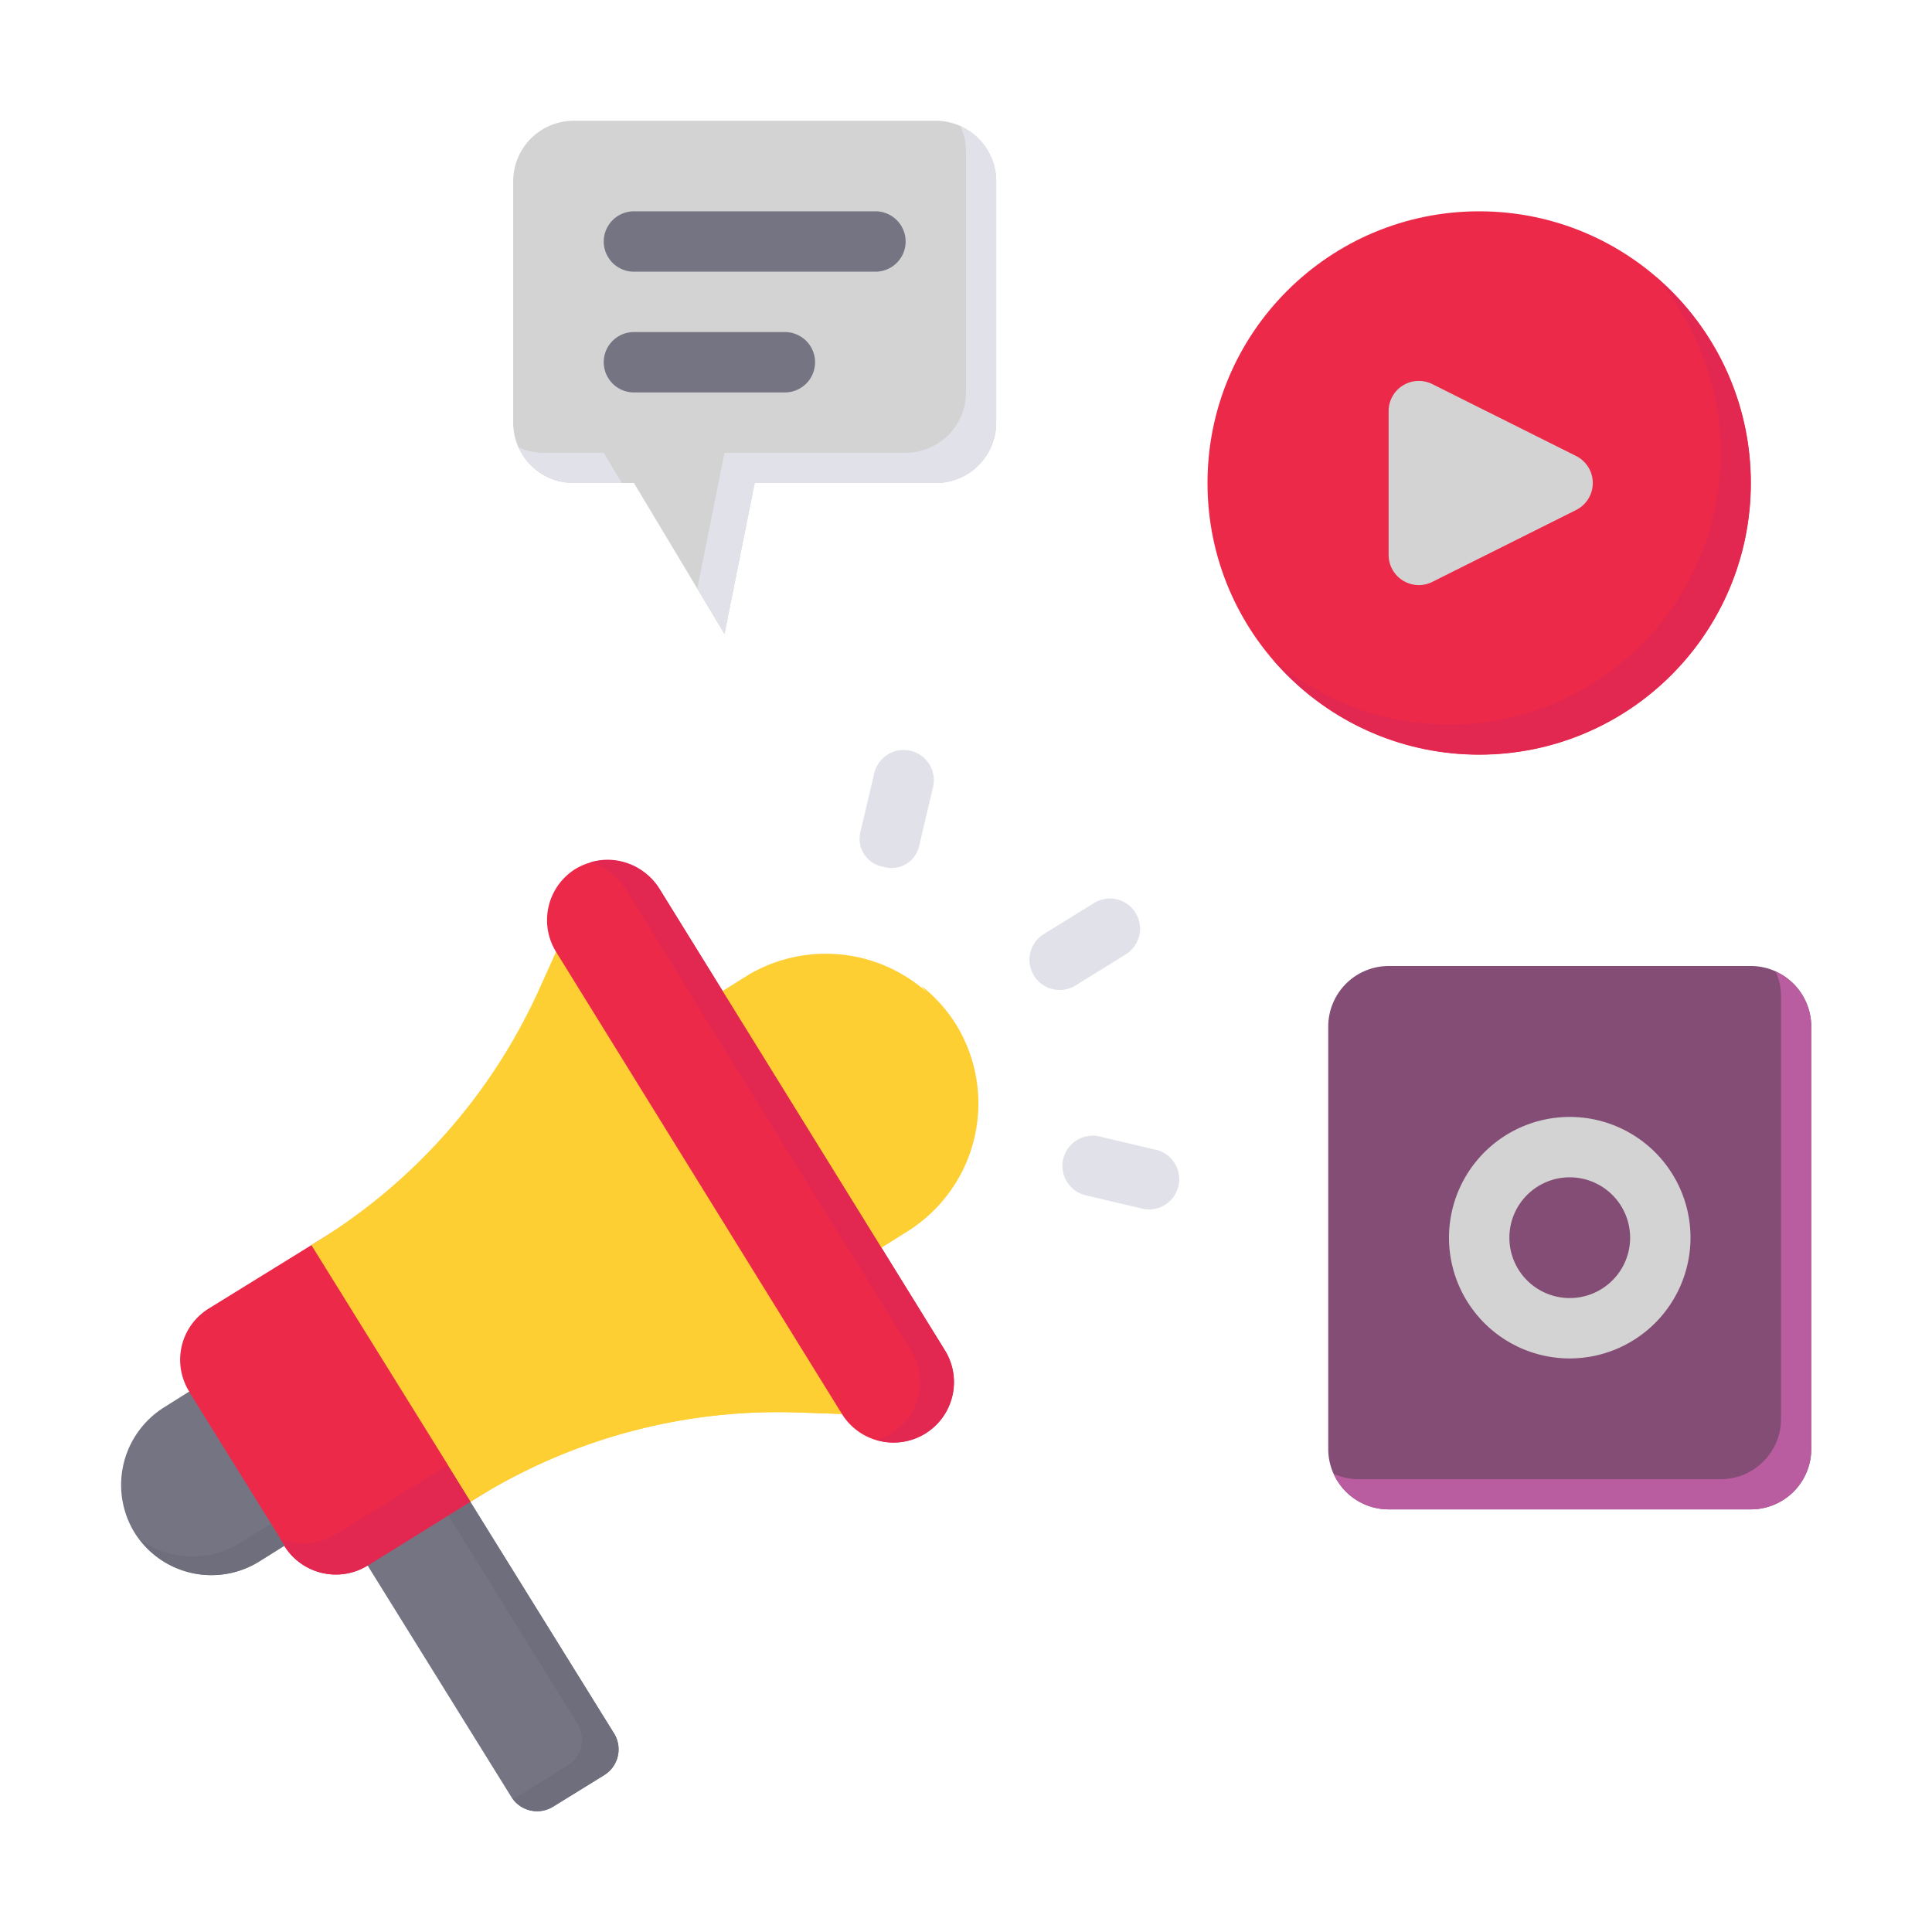 <svg
  xmlns="http://www.w3.org/2000/svg"
  version="1.1"
  xmlns:xlink="http://www.w3.org/1999/xlink"
  xmlns:svgjs="http://svgjs.com/svgjs"
  width="512"
  height="512"
  x="0"
  y="0"
  viewBox="0 0 64 64"
  style="enable-background:new 0 0 512 512"
  xml:space="preserve"
  class=""
><g><path
      fill="#757483"
      d="m20.02 58.8-1.7 1.05a1.003 1.003 0 0 1-1.38-.32l-5.529-8.904 3.41-2.1 5.519 8.894a1.003 1.003 0 0 1-.32 1.38z"
      data-original="#757483"
      class=""
    /><path
      fill="#6e6e7c"
      d="m20.02 58.8-1.7 1.05a1.006 1.006 0 0 1-1.34-.27c.05-.02.09-.03.13-.05l1.7-1.05a1.003 1.003 0 0 0 .32-1.38l-4.28-6.9.73-.45 4.76 7.67a1.003 1.003 0 0 1-.32 1.38z"
      data-original="#6e6e7c"
    /><path
      fill="#757483"
      d="m10.038 50.813-1.458.917a3 3 0 0 1-4.13-.97 3.032 3.032 0 0 1 .97-4.13s1.468-.927 1.468-.917z"
      data-original="#757483"
      class=""
    /><path
      fill="#6e6e7c"
      d="m9.43 51.2-.85.53A2.99 2.99 0 0 1 4.63 51a3.008 3.008 0 0 0 3.33.11l1.02-.64z"
      data-original="#6e6e7c"
    /><path
      fill="#fecf33"
      d="M32.396 36.55a5.021 5.021 0 0 1-2.356 4.25s-1.488.934-1.498.934l-5.25-8.5 1.488-.934a5.043 5.043 0 0 1 7.616 4.25z"
      data-original="#ffd62c"
      class=""
    /><path
      fill="#fecf33"
      d="M31.66 33.92a4.938 4.938 0 0 0-1.153-1.271 4.546 4.546 0 0 1 1.138 3.136 4.982 4.982 0 0 1-2.37 4.25l-1.284.807.551.892h.01l1.488-.934a4.992 4.992 0 0 0 1.62-6.88z"
      data-original="#f7cf28"
      class=""
    /><circle cx="49" cy="16" r="9" fill="#ed294a" data-original="#ed294a" /><path
      fill="#e22750"
      d="M54.84 9.16a8.993 8.993 0 0 1-12.68 12.68A8.994 8.994 0 1 0 54.84 9.16z"
      data-original="#e22750"
      class=""
    /><path
      fill="#ed294a"
      d="m16.59 49.12-4.41 2.74a2.009 2.009 0 0 1-2.76-.65l.01-.01-3.16-5.09v-.01a1.994 1.994 0 0 1 .64-2.75l4.42-2.73.01.02z"
      data-original="#ed294a"
    /><path
      fill="#e22750"
      d="m15.59 49.74-3.41 2.12a2.009 2.009 0 0 1-2.76-.65l.01-.01-.16-.25a2.008 2.008 0 0 0 1.87-.13l3.7-2.29z"
      data-original="#e22750"
      class=""
    /><path
      fill="#d3d3d3"
      d="M33 6v8a2 2 0 0 1-2 2h-6l-1 5-3-5h-2a2 2 0 0 1-2-2V6a2.006 2.006 0 0 1 2-2h12a2.006 2.006 0 0 1 2 2z"
      data-original="#e9e9f5"
      class=""
    /><path
      fill="#e1e1ea"
      d="M20 15h-2a1.987 1.987 0 0 1-.821-.18A1.998 1.998 0 0 0 19 16h1.6zM31.819 4.181A1.974 1.974 0 0 1 32 5v8a2 2 0 0 1-2 2h-6l-.9 4.5.9 1.5 1-5h6a2 2 0 0 0 2-2V6a2.004 2.004 0 0 0-1.181-1.819z"
      data-original="#e1e1ea"
      class=""
    /><path
      fill="#844d75"
      d="M60 34v14a2 2 0 0 1-2 2H46a2 2 0 0 1-2-2V34a2.006 2.006 0 0 1 2-2h12a2.006 2.006 0 0 1 2 2z"
      data-original="#3ba9fe"
      class=""
    /><path
      fill="#ba5da0"
      d="M58.819 32.181A1.974 1.974 0 0 1 59 33v14a2 2 0 0 1-2 2H45a1.987 1.987 0 0 1-.821-.18A1.998 1.998 0 0 0 46 50h12a2 2 0 0 0 2-2V34a2.004 2.004 0 0 0-1.181-1.819z"
      data-original="#33a5f2"
      class=""
    /><path
      fill="#d3d3d3"
      d="m52.211 16.894-4.764 2.382A1 1 0 0 1 46 18.382v-4.764a1 1 0 0 1 1.447-.894l4.764 2.382a1 1 0 0 1 0 1.788z"
      data-original="#e9e9f5"
      class=""
    /><path
      fill="#fecf33"
      d="m27.89 46.84-1.45-.05a18.95 18.95 0 0 0-10.65 2.83l-.2.12-5.26-8.47-.01-.02v-.01l.21-.13a18.984 18.984 0 0 0 7.29-8.25l.6-1.33 7.45 6.19z"
      data-original="#ffd62c"
      class=""
    /><path
      fill="#fecf33"
      d="m27.89 46.84-1.45-.05a18.95 18.95 0 0 0-10.65 2.83l-.2.12-.75-1.21.2-.12a18.951 18.951 0 0 1 10.65-2.83l1.45.05z"
      data-original="#f7cf28"
      class=""
    /><g fill="#e1e1ea"><path
        d="M37.292 31.616a1 1 0 0 0-1.053-1.701l-1.7 1.052a1.001 1.001 0 0 0 1.052 1.701zM38.347 38.102l-1.947-.46a1.001 1.001 0 0 0-.459 1.948l1.947.459a1.002 1.002 0 0 0 .46-1.947zM29.258 28.712a.934.934 0 0 0 1.19-.69l.46-1.947a1 1 0 0 0-1.947-.46l-.46 1.948a.94.94 0 0 0 .757 1.149z"
        fill="#e1e1ea"
        data-original="#e1e1ea"
        class=""
      /></g><path
      fill="#757483"
      d="M29 7h-8a1 1 0 0 0 0 2h8a1 1 0 0 0 0-2zM26 11h-5a1 1 0 0 0 0 2h5a1 1 0 0 0 0-2z"
      data-original="#757483"
      class=""
    /><path
      fill="#ed294a"
      d="M30.65 47.49a2.009 2.009 0 0 1-2.76-.65l-9.47-15.31a1.997 1.997 0 0 1 .65-2.75 2.052 2.052 0 0 1 2.76.64l9.47 15.31a2.01 2.01 0 0 1-.65 2.76z"
      data-original="#ed294a"
    /><path
      fill="#e22750"
      d="m31.3 44.73-2.1-3.4h-.01l-5.26-8.5h.01l-2.11-3.41a2.032 2.032 0 0 0-1.71-.94 1.963 1.963 0 0 0-.563.087 2.02 2.02 0 0 1 1.152.853l2.11 3.41h-.01l5.26 8.5h.01l2.1 3.4a2.01 2.01 0 0 1-.65 2.76 1.981 1.981 0 0 1-.495.21 1.997 1.997 0 0 0 2.266-2.97z"
      data-original="#e22750"
      class=""
    /><path
      fill="#d3d3d3"
      d="M52 45a4 4 0 1 1 4-4 4.004 4.004 0 0 1-4 4zm0-6a2 2 0 1 0 2 2 2.002 2.002 0 0 0-2-2z"
      data-original="#e9e9f5"
      class=""
    /></g></svg>
